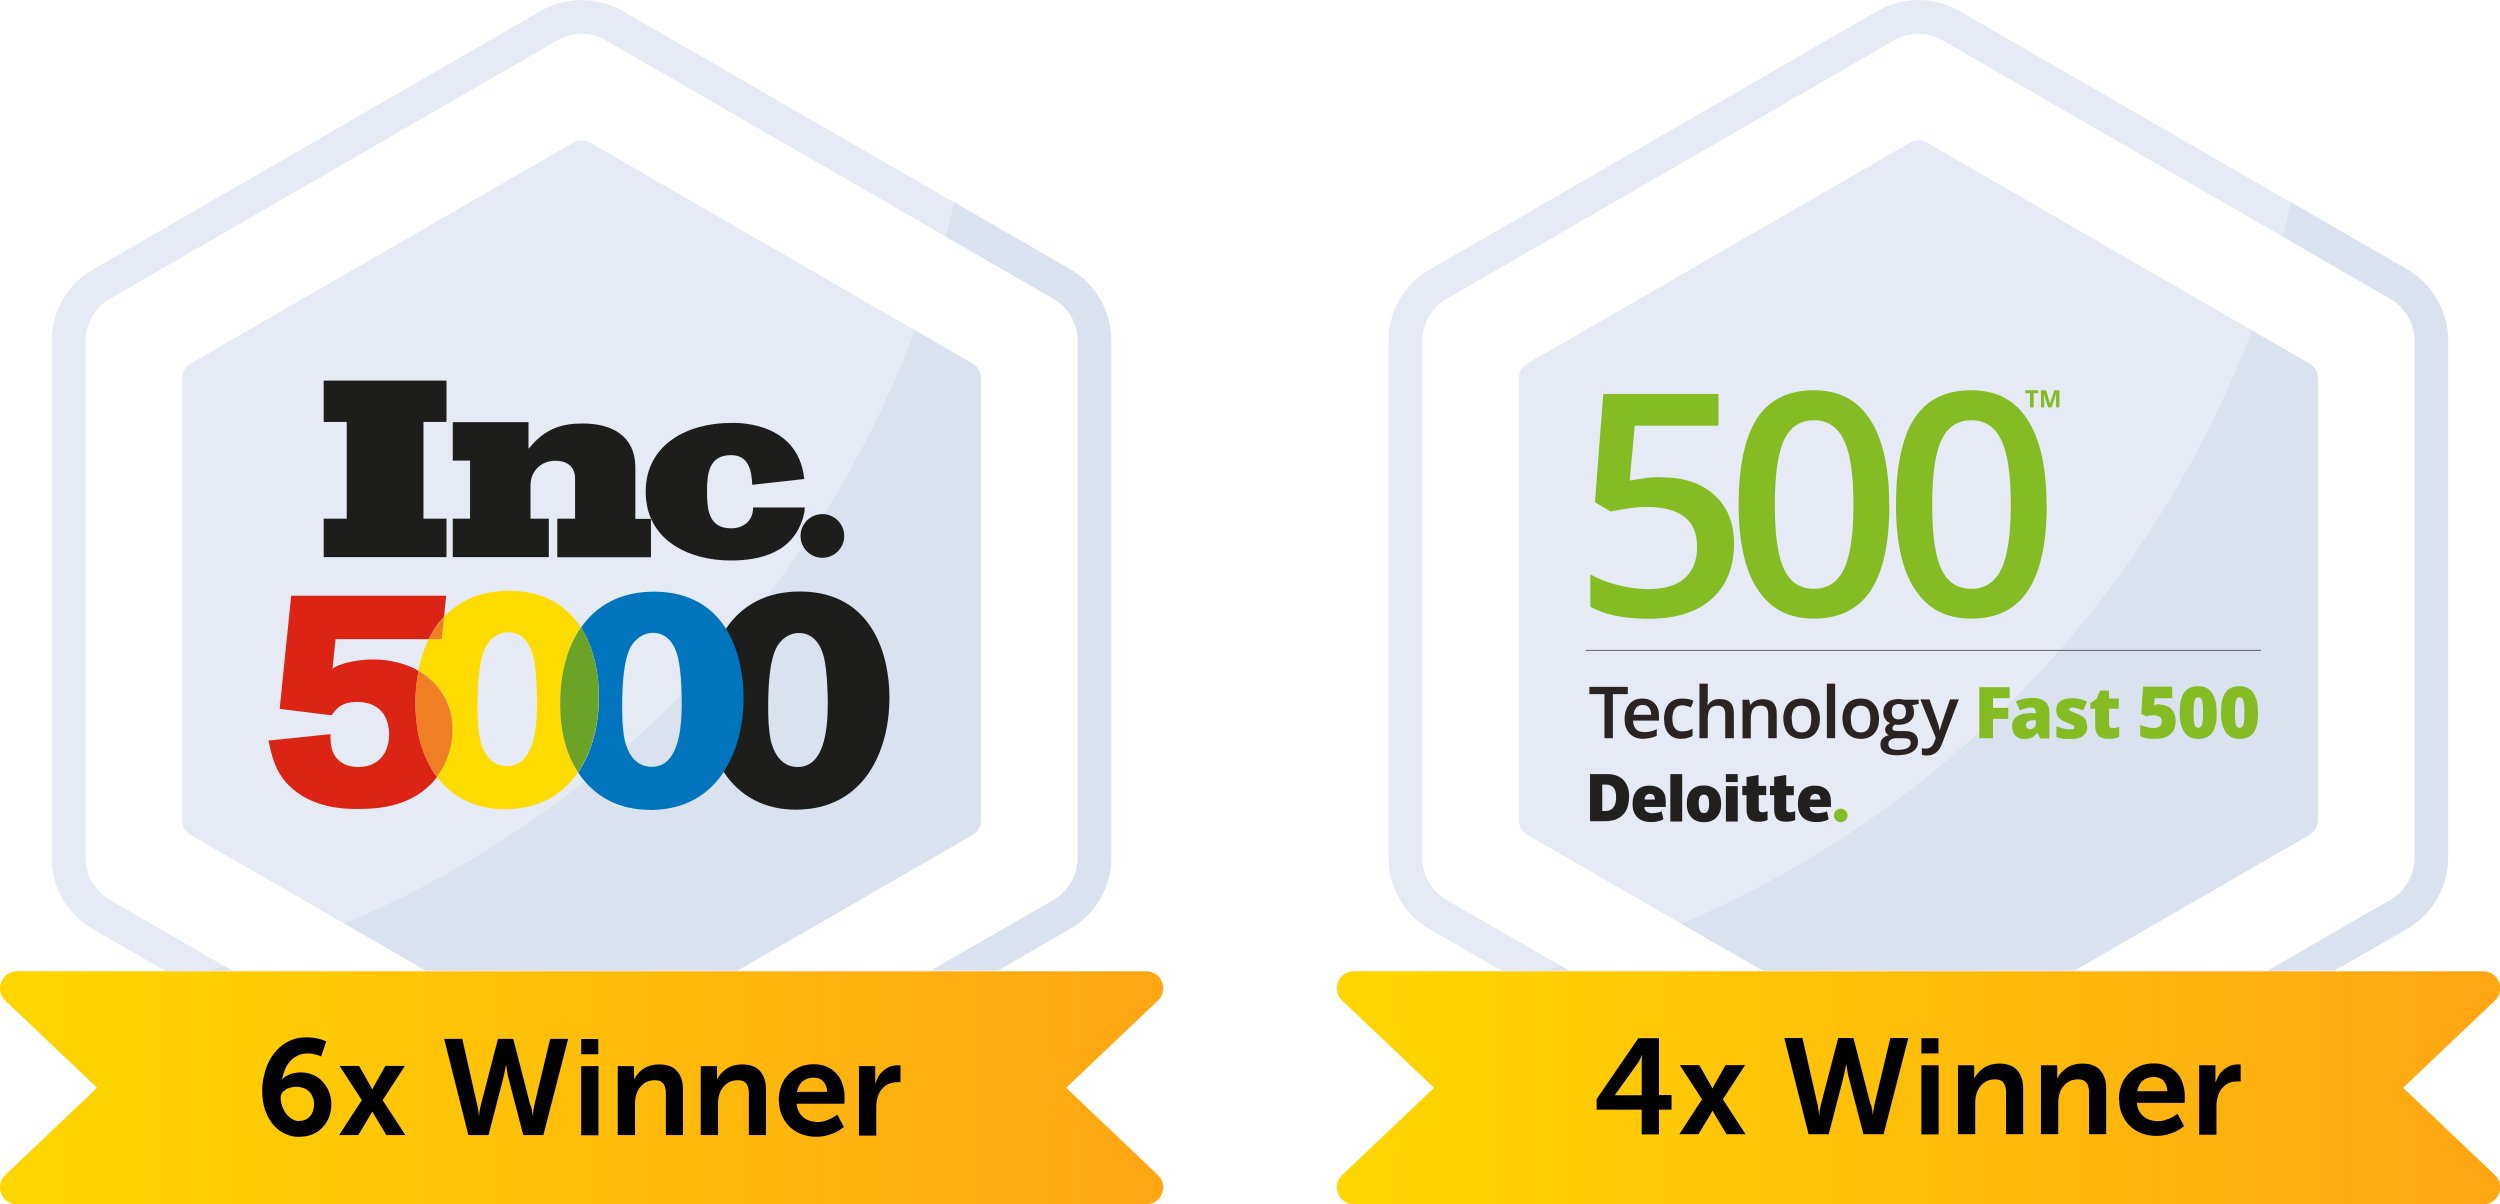 <svg xmlns="http://www.w3.org/2000/svg" xmlns:xlink="http://www.w3.org/1999/xlink" viewBox="0 0 147.59 71.08"><defs><clipPath id="b"><path d="M92.85 20.64h40.64v28.49H92.85z" style="fill:none;stroke-width:0"/></clipPath><clipPath id="c"><path d="M92.85 20.64h40.64v28.49H92.85z" style="fill:none;stroke-width:0"/></clipPath><clipPath id="d"><path d="M92.85 20.64h40.64v28.49H92.85z" style="fill:none;stroke-width:0"/></clipPath><clipPath id="e"><path d="M92.85 20.64h40.64v28.49H92.85z" style="fill:none;stroke-width:0"/></clipPath><clipPath id="f"><path d="M93.86 45.7h15.23v2.85H93.86z" style="fill:none;stroke-width:0"/></clipPath><clipPath id="g"><path d="M93.86 45.7h15.23v2.85H93.86z" style="fill:none;stroke-width:0"/></clipPath><clipPath id="h"><path d="M93.86 45.7h15.23v2.85H93.86z" style="fill:none;stroke-width:0"/></clipPath><clipPath id="i"><path d="M93.86 45.7h15.23v2.85H93.86z" style="fill:none;stroke-width:0"/></clipPath><clipPath id="j"><path d="M93.86 45.7h15.23v2.85H93.86z" style="fill:none;stroke-width:0"/></clipPath><clipPath id="k"><path d="M93.86 45.7h15.23v2.85H93.86z" style="fill:none;stroke-width:0"/></clipPath><clipPath id="l"><path d="M93.86 45.7h15.23v2.85H93.86z" style="fill:none;stroke-width:0"/></clipPath><clipPath id="m"><path d="M93.86 45.7h15.23v2.85H93.86z" style="fill:none;stroke-width:0"/></clipPath><clipPath id="n"><path d="M93.86 45.7h15.23v2.85H93.86z" style="fill:none;stroke-width:0"/></clipPath><clipPath id="o"><path d="M93.86 45.7h15.23v2.85H93.86z" style="fill:none;stroke-width:0"/></clipPath><linearGradient id="a" x1="78.93" x2="147.6" y1="64.21" y2="64.21" gradientUnits="userSpaceOnUse"><stop offset="0" stop-color="#ffd600"/><stop offset="1" stop-color="#ffa613"/><stop offset="1" stop-color="#231f20"/></linearGradient><linearGradient xlink:href="#a" id="p" x1="0" x2="68.68"/></defs><path d="M79 57.97c-.15.38-.06.81.24 1.1l5.42 5.15-5.42 5.15c-.3.28-.39.72-.24 1.1s.52.63.93.63h66.67c.41 0 .78-.25.93-.63s.06-.81-.24-1.1l-5.42-5.15 5.42-5.15c.3-.28.39-.72.24-1.1-.15-.38-.52-.63-.93-.63H79.92c-.41 0-.77.25-.93.63Z" style="fill:url(#a);stroke-width:0"/><path d="m134.74 13.96 6.38 3.69c.88.51 1.42 1.45 1.42 2.47v30.53c0 1.01-.55 1.96-1.42 2.47l-7.3 4.21h-11.4l13.92-8.04c.31-.18.5-.51.5-.87V22.33c0-.36-.19-.69-.5-.87l-3.41-1.97c-5.98 15.77-18.22 28.47-33.7 35.03l4.84 2.79h-11.4l-.53-.3c-.36.1-.71.21-1.07.3h55.51-8.77l4.3-2.48c1.5-.86 2.42-2.47 2.42-4.2V20.1c0-1.73-.93-3.34-2.42-4.2l-6.87-3.97c-.16.68-.33 1.35-.51 2.01Z" style="fill:#dae1ef;stroke-width:0"/><path d="M85.39 53.12c-.88-.51-1.42-1.45-1.42-2.47V20.12c0-1.01.55-1.96 1.42-2.47l26.44-15.27c.88-.51 1.97-.51 2.85 0l20.06 11.58c.18-.67.35-1.34.51-2.01L115.68.65c-1.5-.86-3.35-.86-4.85 0L84.39 15.92c-1.5.86-2.42 2.47-2.42 4.2v30.53c0 1.73.93 3.34 2.42 4.2l4.3 2.48h-8.77 11.17c.36-.1.72-.2 1.07-.3l-6.77-3.91Z" style="fill:#e6eaf4;stroke-width:0"/><path d="M132.94 19.5 113.76 8.42c-.31-.18-.69-.18-1 0L90.17 21.46c-.31.18-.5.51-.5.87v26.09c0 .36.19.69.5.87l9.08 5.24c15.48-6.57 27.71-19.26 33.7-35.03Z" style="fill:#e6eaf4;stroke-width:0"/><path d="M95.21 43.58h-.49v-2.6h-.89v-.43h2.27v.43h-.88v2.6ZM97.05 43.62c-.36 0-.64-.1-.84-.31s-.3-.49-.3-.86.1-.66.28-.88.45-.33.77-.33.54.1.72.28.26.43.26.76v.26h-1.53c0 .22.07.39.18.51s.27.17.48.17c.13 0 .26 0 .37-.04.11-.02.25-.07.37-.13v.39c-.12.05-.24.1-.36.12s-.26.05-.42.05Zm-.08-2c-.16 0-.28.05-.37.15s-.15.25-.16.43h1.04c0-.19-.05-.33-.14-.43-.08-.11-.2-.15-.36-.15ZM99.29 43.62c-.35 0-.61-.1-.78-.31-.18-.2-.27-.49-.27-.87s.1-.68.28-.89.46-.31.81-.31c.25 0 .46.04.65.13l-.15.39c-.21-.08-.37-.12-.51-.12-.39 0-.59.26-.59.78 0 .25.05.45.15.57.1.13.25.19.43.19.22 0 .42-.05.61-.16v.43c-.08.05-.18.08-.28.11-.1.04-.22.05-.36.05ZM102.34 43.58h-.49v-1.4c0-.17-.04-.31-.1-.39-.07-.08-.18-.13-.34-.13-.2 0-.36.06-.45.18s-.14.33-.14.61v1.13h-.49v-3.22h.49v.82c0 .13 0 .27-.02.42h.04c.07-.11.16-.19.28-.25s.25-.08.41-.08c.56 0 .83.28.83.84v1.49ZM104.88 43.58h-.49v-1.4c0-.17-.04-.31-.1-.39-.07-.08-.18-.13-.34-.13-.21 0-.36.06-.45.18s-.14.33-.14.61v1.14h-.49v-2.28h.39l.07.3h.02c.07-.1.16-.19.3-.25s.27-.08.42-.08c.55 0 .82.28.82.84v1.49ZM107.44 42.44c0 .37-.1.66-.29.87-.19.21-.46.31-.8.31-.21 0-.4-.05-.57-.15s-.29-.24-.37-.42c-.08-.18-.13-.39-.13-.63 0-.37.1-.66.29-.87.19-.21.46-.31.8-.31s.59.1.78.33c.19.21.29.5.29.87Zm-1.66 0c0 .53.19.8.58.8s.57-.26.57-.8-.19-.78-.58-.78c-.2 0-.35.07-.45.2-.08.14-.13.33-.13.58ZM108.34 43.58h-.49v-3.22h.49v3.22ZM110.93 42.44c0 .37-.1.66-.29.87-.19.21-.46.31-.8.31-.21 0-.4-.05-.57-.15s-.29-.24-.37-.42c-.08-.18-.13-.39-.13-.63 0-.37.1-.66.29-.87.19-.21.46-.31.8-.31s.59.1.78.33c.19.21.29.5.29.87Zm-1.66 0c0 .53.19.8.58.8s.57-.26.57-.8-.19-.78-.58-.78c-.2 0-.35.07-.45.2-.08.14-.13.33-.13.58ZM113.27 41.29v.27l-.39.07c.04.05.07.1.08.17.02.07.04.15.04.23 0 .24-.08.42-.25.56-.16.13-.39.2-.67.2-.07 0-.14 0-.2-.02-.1.06-.16.14-.16.23 0 .05.02.1.07.12.05.02.14.04.27.04h.4c.25 0 .45.05.57.16.13.1.2.26.2.46 0 .26-.1.46-.33.6-.21.14-.52.21-.92.21-.31 0-.55-.05-.72-.16-.16-.11-.25-.27-.25-.47 0-.14.04-.26.13-.36.08-.1.21-.16.37-.2-.06-.02-.12-.07-.16-.13-.04-.06-.06-.12-.06-.19 0-.08.02-.16.07-.22s.12-.12.22-.17c-.12-.05-.22-.13-.29-.25-.07-.11-.11-.25-.11-.4 0-.25.08-.43.24-.57s.37-.2.67-.2c.06 0 .13 0 .2.02.07 0 .12.02.16.02h.8v-.02Zm-1.79 2.65c0 .1.04.18.14.25.1.05.23.08.4.08.26 0 .46-.04.59-.11s.19-.17.19-.31c0-.1-.04-.16-.1-.21-.07-.04-.2-.06-.39-.06h-.37c-.14 0-.25.04-.33.1-.1.06-.13.15-.13.27Zm.2-1.91c0 .14.04.25.11.33.07.08.18.11.31.11.28 0 .42-.15.42-.45 0-.15-.04-.26-.1-.34-.07-.08-.17-.12-.31-.12s-.25.04-.33.12c-.07.07-.1.19-.1.34ZM113.38 41.29h.53l.46 1.3c.07.18.11.36.14.52h.02c0-.08.04-.16.07-.28s.21-.62.52-1.54h.52l-.98 2.59c-.17.48-.47.72-.89.72-.1 0-.21 0-.31-.04v-.39c.07.02.16.02.25.02.24 0 .4-.14.49-.41l.08-.22-.92-2.29Z" style="fill:#2a2321;stroke-width:0"/><path d="M117.65 43.58h-.8v-3.01h1.79v.65h-.98v.57h.9v.65h-.9v1.14ZM120.44 43.58l-.16-.31h-.02c-.1.13-.22.23-.33.28s-.26.08-.43.08c-.22 0-.39-.07-.52-.2s-.19-.31-.19-.56.08-.43.26-.56.43-.19.75-.21h.39v-.04c0-.19-.1-.29-.29-.29-.17 0-.39.06-.65.17l-.24-.53c.27-.14.62-.21 1.03-.21.3 0 .53.08.7.23s.25.36.25.63v1.54h-.54Zm-.6-.53c.1 0 .18-.04.25-.1.07-.06.1-.14.1-.25v-.18h-.18c-.26.01-.4.11-.4.3 0 .14.08.22.23.22ZM123.23 42.87c0 .25-.08.43-.25.57-.17.13-.42.19-.74.19-.17 0-.33 0-.45-.02-.13-.02-.26-.05-.39-.1v-.64c.12.05.26.1.41.14.15.04.28.05.4.05.17 0 .26-.04.26-.12 0-.04-.02-.08-.07-.11-.04-.04-.19-.1-.43-.19-.22-.08-.37-.19-.45-.3-.08-.11-.13-.25-.13-.43 0-.22.08-.39.25-.51.16-.12.41-.18.72-.18.16 0 .3.02.43.05s.28.08.42.15l-.22.52c-.1-.05-.22-.08-.34-.12s-.22-.05-.3-.05c-.13 0-.2.04-.2.1 0 .04.02.07.07.1.04.02.18.08.4.17.16.07.29.13.37.2.08.06.14.14.17.23.02.07.05.17.05.3ZM124.72 42.99c.1 0 .24-.02.39-.08v.59c-.1.04-.21.08-.31.1-.1.02-.22.02-.35.02-.27 0-.47-.07-.58-.2-.12-.13-.18-.34-.18-.61v-.97h-.28v-.33l.36-.25.21-.49h.53v.47h.57v.6h-.57v.92c0 .15.07.23.22.23ZM127.53 41.6c.17 0 .33.04.47.12s.25.19.33.34c.08.15.11.31.11.51 0 .34-.1.59-.31.78-.2.18-.51.27-.92.27-.35 0-.64-.05-.86-.16v-.67c.12.05.25.1.41.14.15.04.28.05.39.05.15 0 .27-.04.35-.1s.12-.16.12-.29c0-.11-.04-.21-.12-.27s-.21-.1-.37-.1c-.13 0-.27.02-.42.07l-.3-.15.11-1.6h1.72v.68h-1.04l-.04.4c.1-.02.18-.04.23-.04h.13ZM130.87 42.07c0 .53-.08.92-.27 1.18-.18.25-.45.37-.82.37s-.64-.13-.82-.39-.28-.64-.28-1.16c0-.54.08-.93.27-1.19s.45-.37.82-.37.63.13.81.39c.19.27.28.66.28 1.17Zm-1.37 0c0 .34.02.57.06.71s.11.19.22.19.17-.07.22-.2c.04-.13.06-.37.06-.7s-.02-.57-.06-.71c-.04-.13-.11-.2-.22-.2s-.17.06-.22.19c-.04.14-.06.37-.06.71Z" style="fill:#85bc24;stroke-width:0"/><g style="clip-path:url(#b)"><path d="M133.31 42.07c0 .53-.08.92-.27 1.18-.18.25-.45.37-.82.37s-.64-.13-.82-.39-.28-.64-.28-1.16c0-.54.08-.93.27-1.19s.45-.37.82-.37.63.13.81.39c.19.27.28.66.28 1.17Zm-1.37 0c0 .34.02.57.06.71s.11.19.22.19.17-.07.22-.2.06-.37.06-.7-.02-.57-.06-.71c-.04-.13-.11-.2-.22-.2s-.17.06-.22.19c-.04.14-.06.37-.06.71Z" style="fill:#85bc24;stroke-width:0"/></g><g style="clip-path:url(#c)"><path d="M98.09 28.18c1.31 0 2.36.35 3.13 1.05.77.7 1.15 1.65 1.15 2.85 0 1.39-.43 2.48-1.31 3.27s-2.12 1.18-3.73 1.18c-1.46 0-2.6-.24-3.44-.71v-1.91c.48.27 1.04.49 1.66.64.63.15 1.21.23 1.74.23.95 0 1.68-.21 2.16-.64.49-.43.74-1.05.74-1.87 0-1.56-.99-2.34-2.99-2.34-.28 0-.63.02-1.04.08-.41.06-.78.12-1.08.19l-.92-.55.49-6.39h6.8v1.87h-4.94l-.3 3.24c.21-.04.46-.08.77-.12.3-.06.66-.08 1.1-.08ZM111.54 29.8c0 2.28-.37 3.96-1.1 5.06-.74 1.11-1.85 1.66-3.35 1.66s-2.56-.57-3.32-1.71c-.75-1.14-1.13-2.81-1.13-5.02s.37-4.01 1.1-5.11 1.85-1.64 3.34-1.64 2.57.57 3.32 1.72c.75 1.16 1.13 2.83 1.13 5.04Zm-6.76 0c0 1.79.18 3.06.55 3.82.37.77.95 1.14 1.76 1.14s1.39-.39 1.77-1.16c.37-.78.56-2.04.56-3.8s-.18-3.03-.56-3.81c-.37-.78-.96-1.18-1.77-1.18s-1.39.39-1.76 1.15c-.37.77-.55 2.06-.55 3.83Z" style="fill:#85bc24;stroke-width:0"/></g><g style="clip-path:url(#d)"><path d="M120.83 29.8c0 2.28-.37 3.96-1.1 5.06-.74 1.11-1.85 1.66-3.35 1.66s-2.56-.57-3.32-1.71-1.13-2.81-1.13-5.02.37-4.01 1.1-5.11 1.85-1.64 3.34-1.64 2.57.57 3.32 1.72c.75 1.16 1.13 2.83 1.13 5.04Zm-6.76 0c0 1.79.18 3.06.55 3.82.37.77.95 1.14 1.76 1.14s1.39-.39 1.77-1.16c.37-.78.56-2.04.56-3.8s-.18-3.03-.56-3.81c-.37-.78-.96-1.18-1.77-1.18s-1.39.39-1.76 1.15c-.37.77-.55 2.06-.55 3.83Z" style="fill:#85bc24;stroke-width:0"/></g><path d="M120.06 24.05h-.22v-.84h-.28v-.17h.77v.17h-.27v.84ZM120.91 24.05l-.25-.8c0 .16.02.27.02.33v.47h-.19v-1.01h.3l.24.78.25-.78h.3v1.01h-.2v-.8l-.26.8h-.19Z" style="fill:#85bc24;stroke-width:0"/><g style="clip-path:url(#e)"><path d="M93.6 38.37h39.88v.04H93.6z" style="fill:#2a2321;stroke-width:0"/></g><g style="clip-path:url(#f)"><path d="M108.27 48.14c0-.23.18-.4.4-.4s.4.18.4.4-.18.4-.4.4-.4-.19-.4-.4" style="fill:#85bc24;stroke-width:0"/></g><g style="clip-path:url(#g)"><path d="M96.17 47.04c0 .46-.12.83-.37 1.07-.25.25-.6.37-1.05.37h-.88v-2.79h.94c.43 0 .78.11 1.01.34.24.25.36.57.36 1.01m-.77.03c0-.25-.05-.45-.15-.57s-.25-.18-.45-.18h-.22v1.56h.16c.23 0 .39-.07.49-.2.11-.13.17-.34.17-.61" style="fill:#221f1f;stroke-width:0"/></g><g style="clip-path:url(#h)"><path d="M98.61 45.7h.7v2.8h-.7z" style="fill:#221f1f;stroke-width:0"/></g><g style="clip-path:url(#i)"><path d="M101.61 47.45c0 .34-.08.6-.27.8-.17.19-.43.29-.75.29s-.56-.1-.74-.29c-.18-.19-.27-.46-.27-.8s.08-.6.27-.8c.18-.19.43-.28.75-.28.2 0 .37.04.53.13.16.08.27.21.36.37.07.16.12.35.12.57m-1.32.01c0 .17.02.31.07.41.04.1.12.14.24.14.1 0 .18-.04.23-.14s.07-.23.07-.41-.02-.31-.07-.4-.12-.14-.24-.14c-.1 0-.18.04-.24.13-.04.1-.07.23-.07.41" style="fill:#221f1f;stroke-width:0"/></g><g style="clip-path:url(#j)"><path d="M101.89 46.41h.7v2.09h-.7z" style="fill:#221f1f;stroke-width:0"/></g><g style="clip-path:url(#k)"><path d="M101.89 45.7h.7v.47h-.7z" style="fill:#221f1f;stroke-width:0"/></g><g style="clip-path:url(#l)"><path d="M104.01 47.96c.1 0 .21-.02.34-.07v.52c-.1.04-.18.07-.27.08-.08.02-.18.02-.3.02-.24 0-.4-.06-.51-.17-.1-.12-.16-.3-.16-.54v-.86h-.25v-.54h.25v-.53l.71-.12v.65h.45v.54h-.44v.81c0 .13.06.2.18.2" style="fill:#221f1f;stroke-width:0"/></g><g style="clip-path:url(#m)"><path d="M105.64 47.96c.1 0 .21-.02.34-.07v.52c-.1.04-.18.07-.27.08s-.18.02-.3.02c-.24 0-.4-.06-.51-.17-.1-.12-.16-.3-.16-.54v-.86h-.25v-.54h.25v-.54l.71-.11v.66h.45v.54h-.45v.81c0 .13.05.19.19.19" style="fill:#221f1f;stroke-width:0"/></g><g style="clip-path:url(#n)"><path d="M107.85 46.63c-.16-.16-.4-.25-.71-.25-.33 0-.57.1-.74.28-.17.19-.26.45-.26.81 0 .34.1.6.28.78s.45.28.78.28c.16 0 .31 0 .42-.04.11-.02.23-.06.34-.12l-.1-.47c-.08.04-.16.06-.23.07-.1.02-.22.04-.34.04-.14 0-.25-.04-.33-.1-.08-.07-.12-.16-.12-.27h1.25v-.33c0-.3-.08-.53-.25-.69m-.98.58c0-.11.04-.2.1-.25s.12-.08.21-.08c.08 0 .16.02.22.08.05.06.08.14.08.25h-.61Z" style="fill:#221f1f;stroke-width:0"/></g><g style="clip-path:url(#o)"><path d="M98.09 46.63c-.16-.16-.4-.25-.71-.25-.33 0-.57.1-.74.28-.17.19-.26.45-.26.81 0 .34.1.6.28.78s.45.28.78.28c.16 0 .31 0 .42-.04.11-.02.23-.06.34-.12l-.1-.47c-.08.04-.16.06-.23.07-.1.02-.22.04-.34.04-.13 0-.25-.04-.33-.1-.08-.07-.12-.16-.12-.27h1.26v-.33c0-.3-.08-.53-.25-.69m-1 .58c0-.11.04-.2.1-.25.05-.05.12-.08.21-.08.08 0 .16.02.22.08.05.06.08.14.08.25h-.61Z" style="fill:#221f1f;stroke-width:0"/></g><path d="M.07 57.97c-.15.38-.06.81.24 1.1l5.42 5.15-5.42 5.15c-.3.28-.39.72-.24 1.1s.52.63.93.63h66.67c.41 0 .78-.25.93-.63s.06-.81-.24-1.1l-5.42-5.15 5.42-5.15c.3-.28.39-.72.24-1.1-.15-.38-.52-.63-.93-.63H1c-.41 0-.77.25-.93.63Z" style="fill:url(#p);stroke-width:0"/><path d="m55.82 13.96 6.38 3.69c.88.51 1.42 1.45 1.42 2.47v30.53c0 1.01-.55 1.96-1.42 2.47l-7.3 4.21H43.5l13.92-8.04c.31-.18.5-.51.5-.87V22.33c0-.36-.19-.69-.5-.87l-3.41-1.97c-5.98 15.77-18.22 28.47-33.7 35.03l4.84 2.79h-11.4l-.53-.3c-.36.1-.71.21-1.07.3h55.51-8.77l4.3-2.48c1.5-.86 2.42-2.47 2.42-4.2V20.1c0-1.73-.93-3.34-2.42-4.2l-6.87-3.97c-.16.68-.33 1.35-.51 2.01Z" style="fill:#dae1ef;stroke-width:0"/><path d="M6.47 53.12c-.88-.51-1.42-1.45-1.42-2.47V20.12c0-1.01.55-1.96 1.42-2.47L32.91 2.38c.88-.51 1.97-.51 2.85 0l20.06 11.58c.18-.67.35-1.34.51-2.01L36.76.65c-1.5-.86-3.35-.86-4.85 0L5.47 15.92c-1.5.86-2.42 2.47-2.42 4.2v30.53c0 1.73.93 3.34 2.42 4.2l4.3 2.48H1h11.17c.36-.1.72-.2 1.07-.3l-6.77-3.91Z" style="fill:#e6eaf4;stroke-width:0"/><path d="M54.02 19.5 34.84 8.42c-.31-.18-.69-.18-1 0L11.25 21.46c-.31.18-.5.51-.5.87v26.09c0 .36.19.69.5.87l9.08 5.24c15.48-6.57 27.71-19.26 33.7-35.03Z" style="fill:#e6eaf4;stroke-width:0"/><path d="M47.21 34.92c-1.99 0-3.4.83-4.3 2.12-.83 1.2-1.22 2.79-1.22 4.5s.38 3.02 1.05 4.05c.93 1.43 2.43 2.21 4.23 2.21 4.11 0 5.54-3.55 5.54-6.62 0-2.53-1.02-6.21-5.21-6.26h-.1m-.11 10.36c-.81 0-1.34-.59-1.58-1.54-.14-.65-.16-1.33-.16-1.99 0-1.22.07-2.82.54-3.61.34-.56.86-.77 1.27-.77.86 0 1.31.7 1.49 1.47.18.77.22 2.12.22 2.67 0 1.76-.27 3.77-1.78 3.77" style="fill:#1d1d1b;stroke-width:0"/><path d="M34.29 37.05c-.78-1.22-2.08-2.14-4.15-2.17-1.72-.02-3.02.57-3.93 1.54l-.14 1.31h-.76c-.28.57-.48 1.2-.61 1.87 1.24.71 2.02 1.94 2.02 3.48 0 1-.34 2-.93 2.78.94 1.24 2.34 1.91 4.01 1.91 2.06 0 3.45-.89 4.32-2.17-.67-1.03-1.05-2.39-1.05-4.05s.39-3.3 1.22-4.5m-4.36 8.18c-.81 0-1.35-.59-1.58-1.54-.14-.65-.16-1.33-.16-1.99 0-1.22.07-2.82.54-3.61.34-.56.86-.77 1.27-.77.86 0 1.31.7 1.49 1.47.18.77.22 2.12.22 2.67 0 1.76-.27 3.77-1.78 3.77" style="fill:#ffdc00;stroke-width:0"/><path d="M38.54 37.36c-.41 0-.93.22-1.27.77-.47.79-.54 2.39-.54 3.61 0 .66.02 1.35.16 1.99.23.95.77 1.54 1.58 1.54 1.51 0 1.78-2.01 1.78-3.77 0-.56-.04-1.9-.22-2.67s-.63-1.47-1.49-1.47m-.19 10.45c-1.8 0-3.29-.78-4.22-2.21.87-1.27 1.23-2.92 1.23-4.45 0-1.28-.26-2.85-1.06-4.1.9-1.29 2.31-2.12 4.3-2.12h.1c2.09.03 3.39.96 4.17 2.2-.79 1.19-1.17 2.75-1.17 4.42s.38 2.99 1.03 4.02c-.87 1.32-2.27 2.25-4.37 2.25" style="fill:#0075be;stroke-width:0"/><path d="M42.72 45.56c-.66-1.02-1.03-2.38-1.03-4.02s.37-3.23 1.17-4.42c.78 1.24 1.04 2.8 1.04 4.06 0 1.5-.34 3.11-1.17 4.37" style="fill:#0075be;stroke-width:0"/><path d="M34.29 37.04c-.83 1.2-1.22 2.79-1.22 4.5s.38 3.02 1.05 4.05c.87-1.27 1.23-2.92 1.23-4.46 0-1.28-.26-2.85-1.06-4.1" style="fill:#6aa326;stroke-width:0"/><path d="M24.7 39.6c-.75-.43-1.67-.67-2.68-.67-.66 0-1.47.13-2.01.34-.13.05-.25.12-.38.2l.18-1.74h5.5c.24-.49.54-.93.9-1.31l.13-1.25h-9.15l-.68 6.68 3.07.38c.22-.32.5-.79 1.51-.79 1.27 0 1.88.81 1.88 1.92 0 .97-.52 1.92-1.83 1.92-.74 0-1.33-.34-1.54-1.04-.09-.29-.09-.59-.09-.9l-3.66.38c.2.93.38 1.79 1.17 2.62 1.4 1.42 3.45 1.42 4.11 1.42 1.04 0 2.96-.09 4.31-1.47.13-.13.25-.27.36-.42-.8-1.06-1.27-2.53-1.27-4.36 0-.65.06-1.29.18-1.9" style="fill:#dc2415;stroke-width:0"/><path d="m26.08 37.73.14-1.31c-.36.38-.66.83-.9 1.31h.76ZM24.7 39.6c-.12.61-.18 1.24-.18 1.9 0 1.83.47 3.3 1.27 4.36.59-.78.93-1.78.93-2.78 0-1.54-.79-2.77-2.02-3.48" style="fill:#ef7e25;stroke-width:0"/><path d="M15.85 22.47h36.66v25.34H15.85z" style="fill:none;stroke-width:0"/><path d="M19.11 32.89v-2.27h1.36v-5.71h-1.36v-2.44h7.25v2.44H25v5.71h1.36v2.27h-7.25z" style="fill:#1d1d1b;stroke-width:0"/><path d="M19.11 22.47h30.73v10.62H19.11z" style="fill:none;stroke-width:0"/><path d="M32.9 32.89v-2.27h1.05v-2.38c0-.72-.51-1.04-1.17-1.04-.83 0-1.46.61-1.46 1.45v1.97h1.08v2.27h-5.67v-2.27h1.02v-3.43h-1.02v-2.27h4.47v1.57c.07-.06.15-.15.2-.22.82-.94 1.76-1.27 2.98-1.27 1.72 0 3.13.7 3.13 2.62v3.01h.92v2.27h-5.54Z" style="fill:#1d1d1b;stroke-width:0"/><path d="m47.47 28.28-3.06.34c-.04-.85-.21-1.75-1.25-1.75-1.32 0-1.42 1.1-1.42 2.15v.02c0 1.05.1 2.15 1.42 2.15.69 0 1.3-.4 1.3-1.23H47.51l-.02.26c-.5 2.48-2.74 2.87-4.35 2.87-2.53 0-5.02-1.24-5.02-4.06 0-2.81 2.49-4.06 5.02-4.06 0 0 3.97-.26 4.34 3.31" style="fill:#1d1d1b;stroke-width:0"/><path d="M49.84 31.64c0 .71-.58 1.29-1.29 1.29s-1.29-.58-1.29-1.29.58-1.29 1.29-1.29 1.29.58 1.29 1.29" style="fill:#1d1d1b;stroke-width:0"/><path d="M15.85 22.47h36.66v25.34H15.85z" style="fill:none;stroke-width:0"/><path d="M17.68 67.12c-.3 0-.58-.06-.84-.18s-.5-.29-.7-.53-.36-.51-.48-.85-.18-.72-.18-1.15c0-.25.02-.5.07-.75s.12-.5.21-.73.21-.45.36-.66.31-.38.51-.54.41-.27.66-.36.51-.13.8-.13c.18 0 .34.01.49.04s.27.05.37.08c.12.04.22.08.31.12l-.3.89c-.07-.03-.15-.06-.23-.09-.07-.02-.16-.04-.25-.06s-.2-.03-.31-.03c-.22 0-.42.04-.6.13s-.32.2-.45.34-.22.3-.3.49-.13.37-.17.56h.02c.05-.06.11-.11.19-.16s.17-.09.26-.13.19-.06.3-.08.21-.03.31-.03c.28 0 .53.05.76.15s.42.24.57.41.28.37.37.6.13.47.13.73-.04.51-.13.74-.22.43-.38.61-.36.31-.59.41-.49.15-.77.15Zm0-.95c.13 0 .25-.02.36-.07s.19-.12.27-.21.13-.19.17-.31.06-.24.06-.38-.02-.28-.07-.41-.11-.24-.2-.33-.2-.17-.33-.22-.28-.08-.45-.08c-.13 0-.25.02-.36.05s-.21.07-.29.13-.15.12-.2.2-.07.16-.07.25c0 .18.03.35.09.52s.14.32.24.45.22.23.36.31.28.12.43.12ZM21.98 65.62s-.02.05-.04.07c-.01.02-.03.04-.04.07s-.03.05-.04.07l-.71 1.18h-1.13l1.34-2.06-1.31-2.02h1.15l.63 1.11s.03.06.05.09.03.06.04.08c.02.03.03.06.05.09h.02s.03-.06.04-.09c.01-.03.03-.05.04-.08s.03-.06.05-.09l.63-1.11h1.15l-1.31 2.02 1.34 2.06h-1.12l-.71-1.18s-.03-.04-.04-.07-.02-.05-.04-.07c-.01-.03-.02-.05-.04-.07h-.02ZM31.34 65.26c.02.08.04.16.05.23s.02.14.03.19.01.1.01.13v.05h.02c0-.05 0-.11.02-.18 0-.05.02-.12.03-.19s.03-.15.04-.23l.94-3.93h1.06l-1.46 5.68h-1.19l-.87-3.36c-.03-.09-.05-.18-.06-.27s-.03-.17-.04-.24c-.01-.08-.02-.16-.04-.23h-.02c-.01.07-.02.15-.04.23-.01.07-.03.15-.05.24l-.06.27-.87 3.36h-1.19l-1.43-5.68h1.07l.89 3.93c.02.08.03.16.04.23s.02.14.03.19c.01.07.02.12.02.18h.02v-.05c0-.03 0-.07.01-.13s.02-.12.03-.19.03-.15.05-.23l1.02-3.93h.9l1.01 3.93ZM34.31 61.34h1.01v.9h-1.01v-.9Zm0 1.6h1.02v4.08h-1.02v-4.08ZM36.45 62.94h.98V63.69h.02c.04-.09.11-.18.19-.28s.18-.19.3-.28.26-.16.42-.21.34-.08.55-.08c.23 0 .43.03.6.09s.32.15.44.28.21.29.28.48.09.43.09.7v2.62h-1.01V64.6c0-.12 0-.24-.03-.34s-.05-.19-.1-.26-.11-.13-.2-.17-.19-.06-.32-.06-.26.02-.38.06-.22.1-.31.17-.17.16-.24.26-.12.21-.16.34c-.03.08-.05.17-.06.26s-.02.18-.02.28v1.87h-1.02v-4.08ZM41.35 62.94h.98V63.69h.02c.04-.09.11-.18.19-.28s.18-.19.3-.28.26-.16.42-.21.34-.08.55-.08c.23 0 .43.03.6.09s.32.15.44.28.21.29.28.48.09.43.09.7v2.62h-1.01V64.6c0-.12 0-.24-.03-.34s-.05-.19-.1-.26-.11-.13-.2-.17-.19-.06-.32-.06-.26.02-.38.06-.22.1-.31.17-.17.16-.24.26-.12.21-.16.34c-.03.08-.05.17-.06.26s-.02.18-.02.28v1.87h-1.02v-4.08ZM45.97 64.98c0-.32.05-.6.15-.87s.24-.49.43-.68.4-.33.65-.44.53-.16.84-.16.55.05.78.15.41.24.57.41.27.38.35.62.12.49.12.76v.24c0 .05 0 .1-.01.15h-2.82c.02.18.06.33.13.47s.17.25.28.34.24.16.38.2.29.07.44.07c.16 0 .32-.02.46-.07s.27-.1.37-.15c.12-.07.24-.14.34-.22l.39.73c-.13.11-.28.21-.44.29-.14.08-.32.14-.52.2s-.43.09-.68.09c-.34 0-.64-.06-.91-.17s-.5-.27-.69-.46-.33-.42-.44-.68-.15-.53-.15-.82Zm2.86-.51c0-.14-.03-.26-.07-.37s-.1-.19-.17-.27-.16-.13-.25-.16-.2-.05-.31-.05c-.26 0-.48.08-.65.22s-.28.36-.33.62h1.79ZM50.69 62.94h.98V63.93h.02c.05-.15.11-.28.19-.41s.18-.24.29-.33.24-.17.37-.22.29-.08.44-.08h.18v1h-.23c-.11 0-.22.02-.33.05s-.22.08-.32.15-.19.16-.27.27-.15.24-.19.39c-.03.1-.05.21-.07.32s-.02.23-.02.35v1.62h-1.02v-4.08ZM94.27 64.87l2.45-3.58h1.22v3.36h.74v.86h-.74v1.46h-1.02v-1.46h-2.66v-.63Zm2.65-.22v-1.97c0-.07 0-.13.01-.19 0-.07.02-.13.02-.19h-.02c-.03.06-.05.12-.08.18-.03.05-.06.11-.09.17s-.07.12-.11.17l-1.31 1.82v.02h1.57ZM101.1 65.57s-.02.05-.04.07c-.01.02-.03.04-.04.07s-.03.05-.04.07l-.71 1.18h-1.13l1.34-2.06-1.31-2.02h1.15l.63 1.11s.03.06.05.09.03.06.04.08c.02.03.03.06.05.09h.02s.03-.06.04-.09c.01-.03.03-.05.04-.08s.03-.06.05-.09l.63-1.11h1.15l-1.31 2.02 1.34 2.06h-1.12l-.71-1.18s-.03-.04-.04-.07-.02-.05-.04-.07c-.01-.03-.02-.05-.04-.07h-.02ZM110.46 65.21c.02.08.04.16.05.23s.02.14.03.19.01.1.01.13v.05h.02c0-.05 0-.11.02-.18 0-.05.02-.12.03-.19s.03-.15.04-.23l.94-3.93h1.06l-1.46 5.68h-1.19l-.87-3.36c-.03-.09-.05-.18-.06-.27s-.03-.17-.04-.24c-.01-.08-.02-.16-.04-.23h-.02c-.01.07-.02.15-.04.23-.01.07-.03.15-.05.24l-.06.27-.87 3.36h-1.19l-1.43-5.68h1.07l.89 3.93c.02.08.03.16.04.23s.02.14.03.19c.01.07.02.12.02.18h.02v-.05c0-.03 0-.07.01-.13s.02-.12.03-.19.03-.15.05-.23l1.02-3.93h.9l1.01 3.93ZM113.43 61.29h1.01v.9h-1.01v-.9Zm0 1.6h1.02v4.08h-1.02v-4.08ZM115.57 62.89h.98V63.64h.02c.04-.09.11-.18.19-.28s.18-.19.3-.28.26-.16.42-.21.34-.08.55-.08c.23 0 .43.03.6.09s.32.15.44.28.21.29.28.48.09.43.09.7v2.62h-1.01v-2.41c0-.12 0-.24-.03-.34s-.05-.19-.1-.26-.11-.13-.2-.17-.19-.06-.32-.06-.26.02-.38.06-.22.1-.31.17-.17.16-.24.26-.12.21-.16.34c-.03.08-.05.17-.06.26s-.02.18-.02.28v1.87h-1.02v-4.08ZM120.47 62.89h.98V63.64h.02c.04-.09.11-.18.19-.28s.18-.19.3-.28.26-.16.42-.21.34-.08.55-.08c.23 0 .43.03.6.09s.32.15.44.28.21.29.28.48.09.43.09.7v2.62h-1.01v-2.41c0-.12 0-.24-.03-.34s-.05-.19-.1-.26-.11-.13-.2-.17-.19-.06-.32-.06-.26.02-.38.06-.22.1-.31.17-.17.16-.24.26-.12.21-.16.34c-.03.08-.05.17-.06.26s-.02.18-.02.28v1.87h-1.02v-4.08ZM125.09 64.93c0-.32.05-.6.15-.87s.24-.49.43-.68.4-.33.65-.44.53-.16.84-.16.55.05.78.15.41.24.57.41.27.38.35.62.12.49.12.76v.24c0 .05 0 .1-.01.15h-2.82c.02.18.06.33.13.47s.17.25.28.34.24.16.38.2.29.07.44.07c.16 0 .32-.02.46-.07s.27-.1.37-.15c.12-.07.24-.14.34-.22l.39.73c-.13.11-.28.21-.44.29-.14.08-.32.14-.52.2s-.43.09-.68.09c-.34 0-.64-.06-.91-.17s-.5-.27-.69-.46-.33-.42-.44-.68-.15-.53-.15-.82Zm2.86-.5c0-.14-.03-.26-.07-.37s-.1-.19-.17-.27-.16-.13-.25-.16-.2-.05-.31-.05c-.26 0-.48.08-.65.22s-.28.36-.33.62h1.79ZM129.81 62.89h.98V63.88h.02c.05-.15.11-.28.19-.41s.18-.24.29-.33.24-.17.37-.22.29-.08.44-.08h.18v1h-.23c-.11 0-.22.02-.33.05s-.22.08-.32.15-.19.16-.27.27-.15.24-.19.39c-.03.1-.05.21-.07.32s-.02.23-.02.35v1.62h-1.02v-4.08Z" style="fill:#000;stroke-width:0"/></svg>